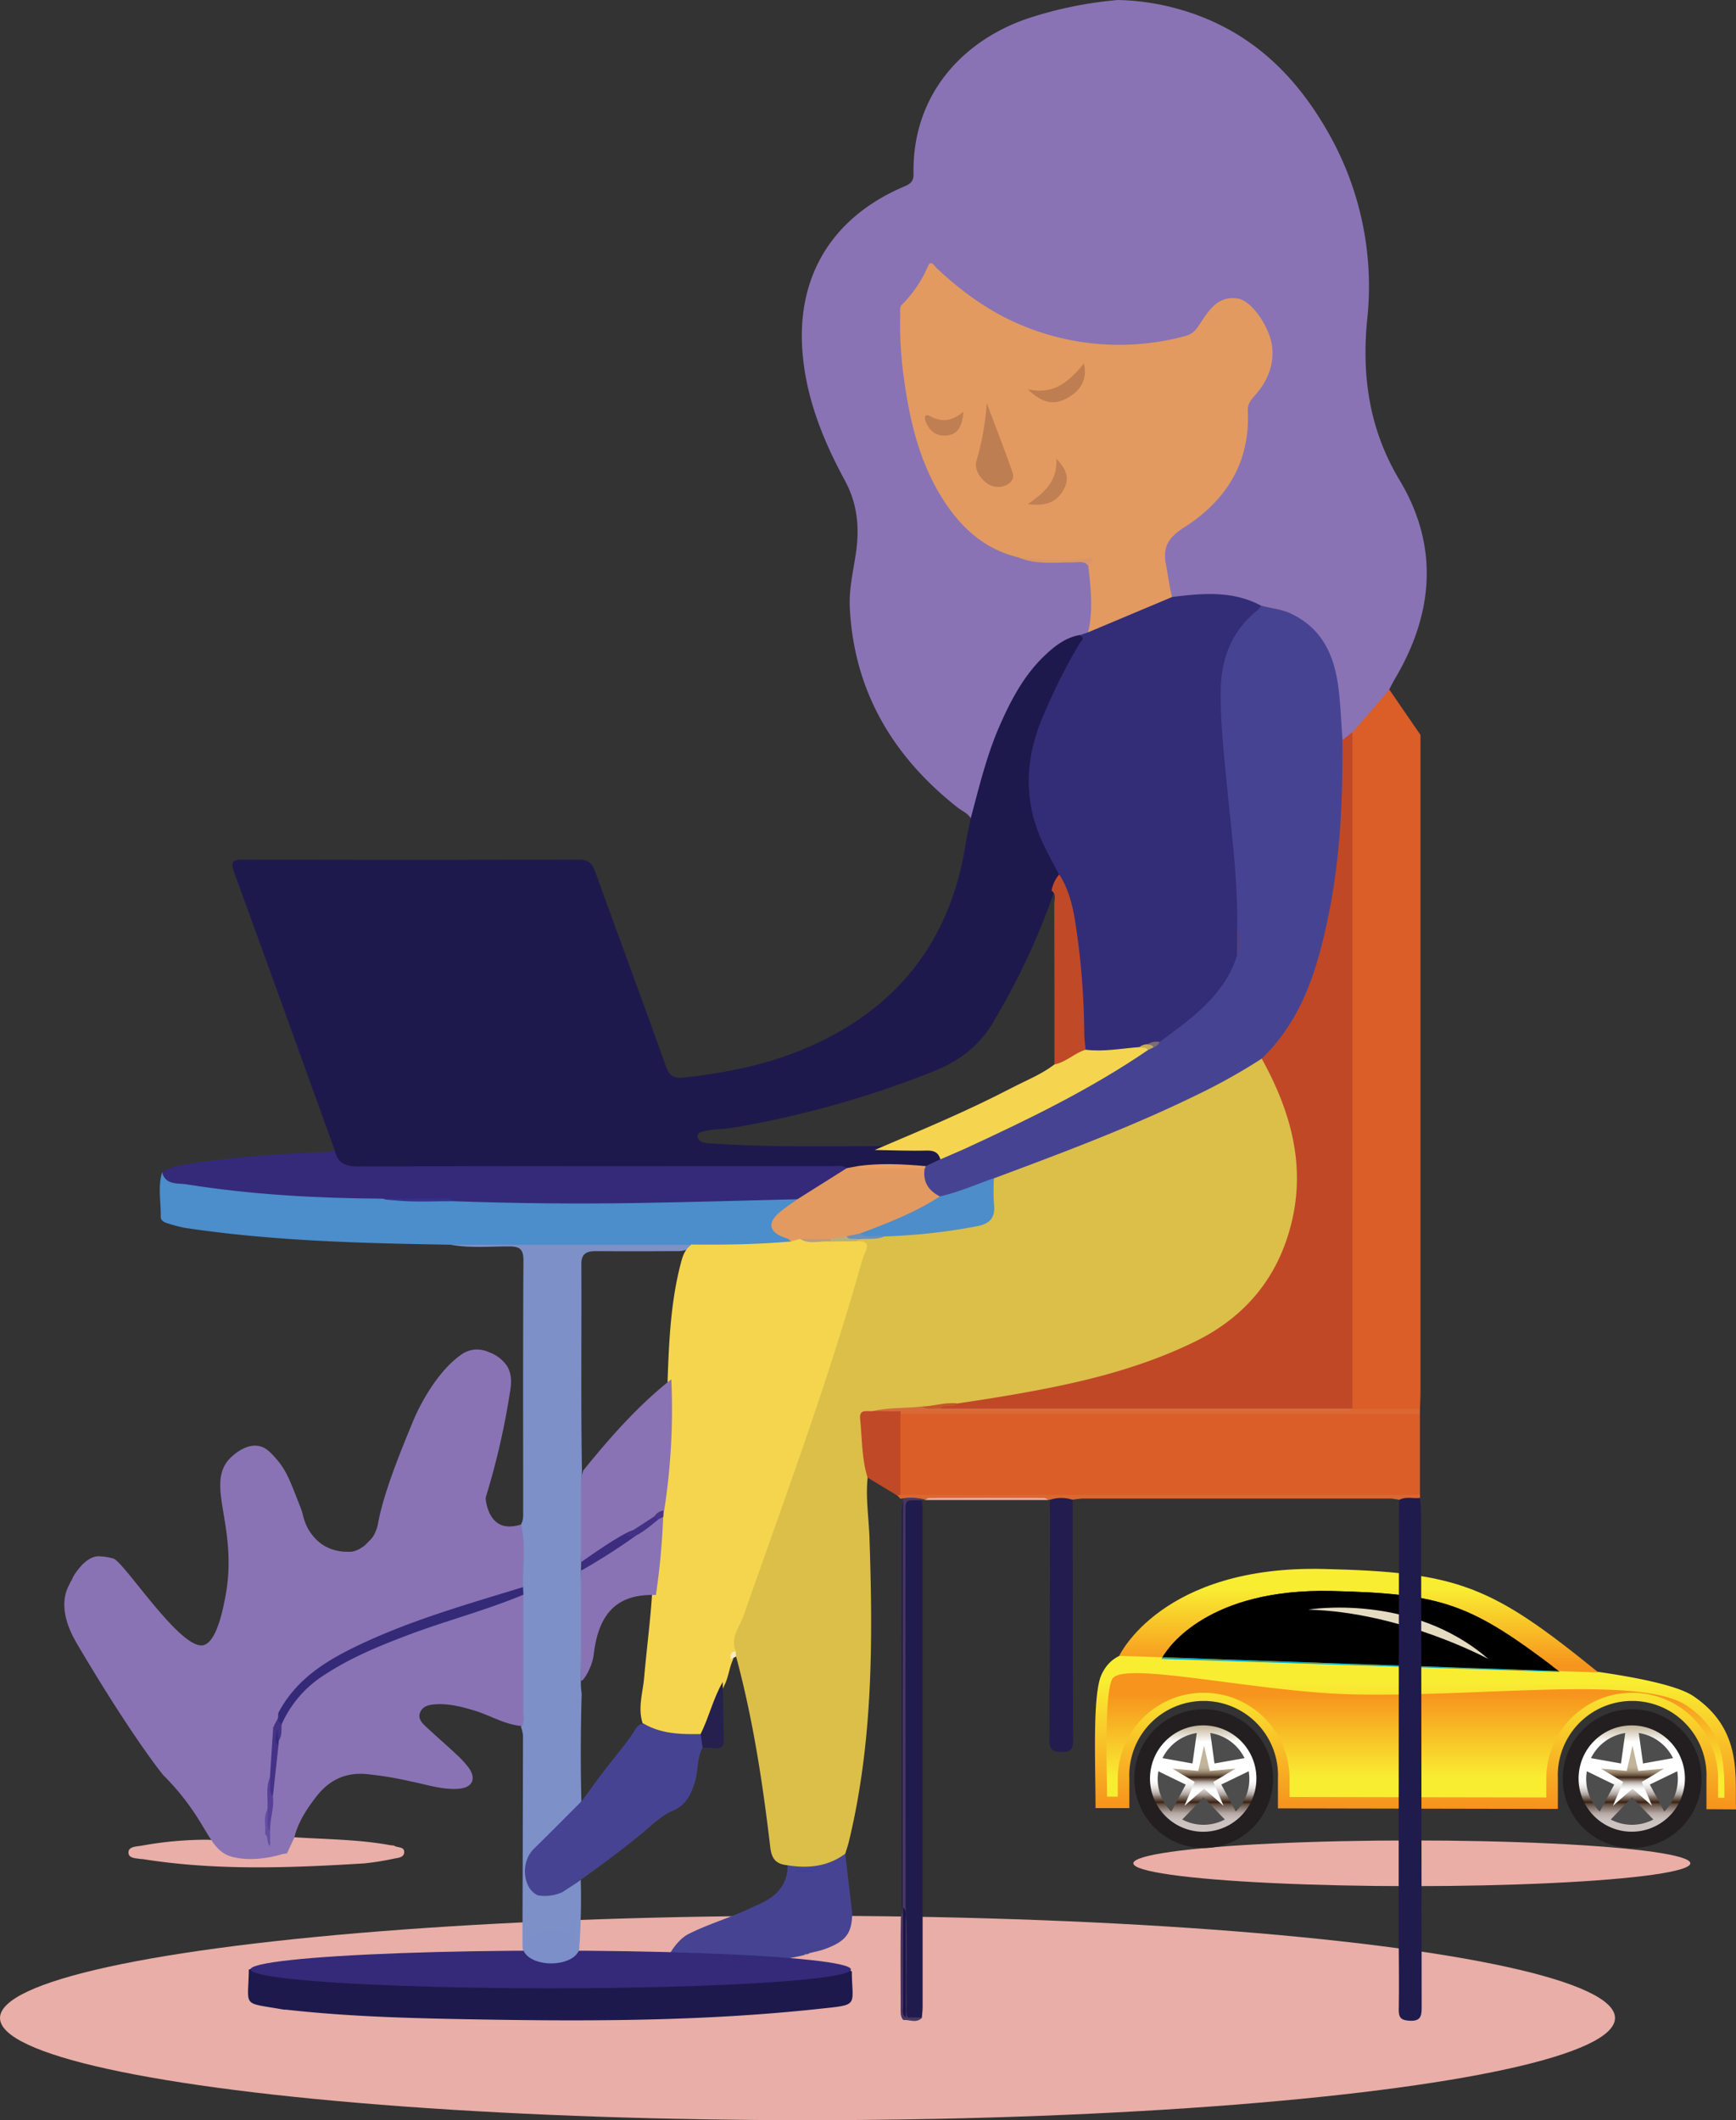<svg xmlns="http://www.w3.org/2000/svg" xmlns:xlink="http://www.w3.org/1999/xlink" id="Layer_1" data-name="Layer 1" viewBox="0 0 502.35 613.32"><rect x="0" y="0" width="502.35" height="613.32" fill="#333333" stroke="none"/><defs><style>.cls-1{fill:#eaaea6;}.cls-2{fill:#231f20;}.cls-3{fill:url(#linear-gradient);}.cls-4{fill:#4d4d4d;}.cls-5{fill:#662d91;}.cls-6{fill:url(#linear-gradient-2);}.cls-7{fill:url(#linear-gradient-3);}.cls-8{fill:url(#linear-gradient-4);}.cls-9{fill:url(#linear-gradient-5);}.cls-10{fill:url(#linear-gradient-6);}.cls-11{fill:url(#linear-gradient-7);}.cls-12{fill:#00b0d8;}.cls-13{fill:#e5dbc1;}.cls-14{fill:#e8aea7;}.cls-15{fill:#8973b4;}.cls-16{fill:#1e194c;}.cls-17{fill:#7d90c8;}.cls-18{fill:#4c8dcb;}.cls-19{fill:#342a79;}.cls-20{fill:#db5d27;}.cls-21{fill:#e39a60;}.cls-22{fill:#332d77;}.cls-23{fill:#464492;}.cls-24{fill:#c04827;}.cls-25{fill:#da966a;}.cls-26{fill:#201b4d;}.cls-27{fill:#db6731;}.cls-28{fill:#47385f;}.cls-29{fill:#ecb1a8;}.cls-30{fill:#f5d54f;}.cls-31{fill:#c04928;}.cls-32{fill:#eb9f61;}.cls-33{fill:#342a78;}.cls-34{fill:#443287;}.cls-35{fill:#583f98;}.cls-36{fill:#664ea0;}.cls-37{fill:#322a77;}.cls-38{fill:#f5d54e;}.cls-39{fill:#3c2d7f;}.cls-40{fill:#7c8fc8;}.cls-41{fill:#36308d;}.cls-42{fill:#bd7e52;}.cls-43{fill:#be7e52;}.cls-44{fill:#c08053;}.cls-45{fill:#bf7f52;}.cls-46{fill:#524080;}.cls-47{fill:#c3aa5d;}.cls-48{fill:#7d6c71;}.cls-49{fill:#dbbf49;}.cls-50{fill:#4d8dca;}.cls-51{fill:#d66c3c;}.cls-52{fill:#c45728;}.cls-53{fill:#221d4e;}.cls-54{fill:#c04927;}.cls-55{fill:#302873;}.cls-56{fill:#403f95;}.cls-57{fill:#1b1447;}.cls-58{fill:#6a91b8;}.cls-59{fill:#b6af7e;}.cls-60{fill:#bb9c7c;}.cls-61{fill:#25204e;}.cls-62{fill:#4a348d;}.cls-63{fill:#f8ecc4;}.cls-64{fill:#433185;}.cls-65{fill:#7d8fc8;}</style><linearGradient id="linear-gradient" x1="418.59" y1="575.74" x2="418.59" y2="606.8" gradientUnits="userSpaceOnUse"><stop offset="0.01" stop-color="#c2b59b"></stop><stop offset="0.16" stop-color="#fff"></stop><stop offset="0.51" stop-color="#fff"></stop><stop offset="0.53" stop-color="#fcfbfb"></stop><stop offset="0.56" stop-color="#f1f0ef"></stop><stop offset="0.59" stop-color="#e1ddda"></stop><stop offset="0.62" stop-color="#c9c2be"></stop><stop offset="0.65" stop-color="#aaa099"></stop><stop offset="0.67" stop-color="#85766c"></stop><stop offset="0.7" stop-color="#594538"></stop><stop offset="0.72" stop-color="#3c2415"></stop><stop offset="0.74" stop-color="#624e42"></stop><stop offset="0.77" stop-color="#827169"></stop><stop offset="0.8" stop-color="#9d8f88"></stop><stop offset="0.82" stop-color="#b2a5a1"></stop><stop offset="0.85" stop-color="#c0b5b2"></stop><stop offset="0.88" stop-color="#c9bfbd"></stop><stop offset="0.92" stop-color="#ccc2c0"></stop></linearGradient><linearGradient id="linear-gradient-2" x1="348.41" y1="527.3" x2="348.41" y2="509" gradientUnits="userSpaceOnUse"><stop offset="0.01" stop-color="#c2b59b"></stop><stop offset="0.16" stop-color="#fff"></stop><stop offset="0.51" stop-color="#fff"></stop><stop offset="0.53" stop-color="#fcfbfb"></stop><stop offset="0.56" stop-color="#f1f0ef"></stop><stop offset="0.59" stop-color="#e1ddda"></stop><stop offset="0.62" stop-color="#c9c2be"></stop><stop offset="0.65" stop-color="#aaa099"></stop><stop offset="0.67" stop-color="#85766c"></stop><stop offset="0.7" stop-color="#594538"></stop><stop offset="0.72" stop-color="#3c2415"></stop><stop offset="0.73" stop-color="#4e3827"></stop><stop offset="0.76" stop-color="#715e4a"></stop><stop offset="0.79" stop-color="#8f7d68"></stop><stop offset="0.82" stop-color="#a5967e"></stop><stop offset="0.85" stop-color="#b5a78e"></stop><stop offset="0.88" stop-color="#bfb298"></stop><stop offset="0.92" stop-color="#c2b59b"></stop></linearGradient><linearGradient id="linear-gradient-3" x1="542.58" y1="575.74" x2="542.58" y2="606.8" xlink:href="#linear-gradient"></linearGradient><linearGradient id="linear-gradient-4" x1="472.4" y1="527.3" x2="472.4" y2="509" xlink:href="#linear-gradient-2"></linearGradient><linearGradient id="linear-gradient-5" x1="479.92" y1="554.74" x2="479.92" y2="599.46" gradientUnits="userSpaceOnUse"><stop offset="0.19" stop-color="#f9ed32"></stop><stop offset="1" stop-color="#f7941d"></stop></linearGradient><linearGradient id="linear-gradient-6" x1="479.91" y1="596.53" x2="479.91" y2="566.94" xlink:href="#linear-gradient-5"></linearGradient><linearGradient id="linear-gradient-7" x1="463.52" y1="531.03" x2="463.52" y2="558.58" xlink:href="#linear-gradient-5"></linearGradient></defs><ellipse class="cls-1" cx="408.55" cy="539.01" rx="80.59" ry="6.61"></ellipse><path class="cls-2" d="M438.71,591.28a20.08,20.08,0,1,1-20.08-20.08A20.08,20.08,0,0,1,438.71,591.28Z" transform="translate(-70.32 -76.76)"></path><path class="cls-3" d="M422.57,576.42a15.39,15.39,0,1,0,10.78,18.83A15.34,15.34,0,0,0,422.57,576.42Z" transform="translate(-70.32 -76.76)"></path><path class="cls-4" d="M416.63,578.08a13.32,13.32,0,0,0-9.92,7.27l8.68,1.55Z" transform="translate(-70.32 -76.76)"></path><path class="cls-4" d="M430.45,585.34a13.3,13.3,0,0,0-9.9-7.26l1.21,8.81Z" transform="translate(-70.32 -76.76)"></path><path class="cls-4" d="M423.74,593l4.18,7.8a13.32,13.32,0,0,0,3.93-9.48,15.89,15.89,0,0,0-.18-2.18l-7.92,3.84Z" transform="translate(-70.32 -76.76)"></path><path class="cls-4" d="M413.42,593l-7.91-3.85a15.63,15.63,0,0,0-.19,2.18,13.36,13.36,0,0,0,3.94,9.48l4.17-7.8Z" transform="translate(-70.32 -76.76)"></path><path class="cls-4" d="M418.58,596.71h0l-6.15,6.39a13.17,13.17,0,0,0,12.32,0l-6.15-6.39Z" transform="translate(-70.32 -76.76)"></path><path class="cls-5" d="M418.57,596.71h0Z" transform="translate(-70.32 -76.76)"></path><path class="cls-5" d="M413.42,593h0Z" transform="translate(-70.32 -76.76)"></path><path class="cls-5" d="M423.73,593h0v0Z" transform="translate(-70.32 -76.76)"></path><polygon class="cls-6" points="348.41 504.98 350.07 512.29 357.54 511.62 351.11 515.47 354.05 522.36 348.41 517.43 342.76 522.36 345.7 515.47 339.27 511.62 346.74 512.29 348.41 504.98"></polygon><path class="cls-2" d="M562.7,591.28a20.08,20.08,0,1,1-20.08-20.08A20.08,20.08,0,0,1,562.7,591.28Z" transform="translate(-70.32 -76.76)"></path><path class="cls-7" d="M546.56,576.42a15.38,15.38,0,1,0,10.79,18.83A15.34,15.34,0,0,0,546.56,576.42Z" transform="translate(-70.32 -76.76)"></path><path class="cls-4" d="M540.62,578.08a13.29,13.29,0,0,0-9.91,7.27l8.68,1.55Z" transform="translate(-70.32 -76.76)"></path><path class="cls-4" d="M554.44,585.34a13.28,13.28,0,0,0-9.9-7.26l1.22,8.81Z" transform="translate(-70.32 -76.76)"></path><path class="cls-4" d="M547.74,593l4.18,7.8a13.35,13.35,0,0,0,3.92-9.48,15.88,15.88,0,0,0-.17-2.18l-7.92,3.84Z" transform="translate(-70.32 -76.76)"></path><path class="cls-4" d="M537.42,593l-7.91-3.85a13.09,13.09,0,0,0-.19,2.18,13.31,13.31,0,0,0,3.93,9.48l4.17-7.8Z" transform="translate(-70.32 -76.76)"></path><path class="cls-4" d="M542.57,596.71h0l-6.15,6.39a13.19,13.19,0,0,0,12.33,0l-6.15-6.39Z" transform="translate(-70.32 -76.76)"></path><path class="cls-5" d="M542.56,596.71h0Z" transform="translate(-70.32 -76.76)"></path><path class="cls-5" d="M537.42,593h0Z" transform="translate(-70.32 -76.76)"></path><path class="cls-5" d="M547.72,593h0v0Z" transform="translate(-70.32 -76.76)"></path><polygon class="cls-8" points="472.4 504.98 474.06 512.29 481.53 511.62 475.1 515.47 478.04 522.36 472.4 517.43 466.75 522.36 469.69 515.47 463.26 511.62 470.73 512.29 472.4 504.98"></polygon><path class="cls-9" d="M572.67,600.17c-.3-9.8,1.86-23.18-12.37-32.78-14.84-10-110.18-14.24-135-14.24-25,0-32.43.22-36.16,7.89-2.73,5.61-1.83,25.05-1.8,38.76l9.78,0v-8.55a21.52,21.52,0,1,1,43,0v8.63l81,.16v-8.79a21.52,21.52,0,1,1,43,0v8.87Z" transform="translate(-70.32 -76.76)"></path><path class="cls-10" d="M569.31,596.82h-1.82v-5.52a24.86,24.86,0,1,0-49.72,0v5.42l-74.28-.13v-5.29a24.86,24.86,0,1,0-49.72,0v5.19h-3.11c0-1.57,0-3.17-.06-4.81-.15-10.68-.33-25.3,1.54-29.15,2.69-5.54,41.44,3.66,69.14,4.36,36.93.94,83.85-5.68,97.15,3.28,10.92,7.36,10.89,16.86,10.88,26.05v.62Z" transform="translate(-70.32 -76.76)"></path><path class="cls-11" d="M455.71,537c32.3.74,40.23,3.73,65.73,23.17l11.39.39c-30.94-25.14-40.39-29-79.36-29.93-47-1.16-59.27,25.11-59.27,25.11l12.45.44C408.34,553.35,419.89,536.2,455.71,537Z" transform="translate(-70.32 -76.76)"></path><path class="cls-12" d="M406.65,556.22c-.14.26-.25.44-.25.44l115.33,3.77-.29-.22Z" transform="translate(-70.32 -76.76)"></path><path d="M455.71,537c-35.82-.84-47.37,16.31-49.06,19.18l114.79,4C495.94,540.77,488,537.78,455.71,537Z" transform="translate(-70.32 -76.76)"></path><path class="cls-13" d="M501,556.67s-25-13.56-52.11-14.28C448.84,542.39,478.82,537.38,501,556.67Z" transform="translate(-70.32 -76.76)"></path><ellipse class="cls-14" cx="233.67" cy="583.76" rx="233.67" ry="29.56"></ellipse><path class="cls-15" d="M411.72,79.49a67.7,67.7,0,0,1,15.82,6.74c10.95,6.46,19.5,15.87,26.27,27.4a89.76,89.76,0,0,1,12.13,55.62c-1.6,16.29.6,31.79,9.36,46.38,11.47,19.1,9.89,38.57-1.33,57.5-.59,1-1.1,2.05-1.65,3.07-1.1,4-4.22,6.55-6.8,9.47-1.09,1.24-2.31,2.37-3.46,3.56-1.19.74-1.95,2.79-3.9,1.32-.89-4.43-.71-9-1.34-13.43-1.23-8.76-3.77-16.62-12.18-21.27-3.14-1.73-6.67-2-9.94-3.11-6.79-3.4-14.06-2.92-21.3-2.72a11.53,11.53,0,0,1-3.47,0c-1.48-.71-1.74-2.15-2.1-3.53-.66-2.52-.65-5.15-1.14-7.69-.83-4.3.74-7.27,4.46-9.4a39.46,39.46,0,0,0,15.23-15.75c2.65-4.9,4.3-10,4-15.64a11.47,11.47,0,0,1,2.94-8.53c6.12-7.25,5.29-16.9-1.7-23.4a6.23,6.23,0,0,0-8.49-.47,15.74,15.74,0,0,0-4.23,4.53,11.08,11.08,0,0,1-7.75,5.31c-21.41,4.63-41.21,1-59.34-11.4A66.31,66.31,0,0,1,343,157c-1.93-1.87-3.68-2.46-4.9.74a5.31,5.31,0,0,1-1.44,2.3c-5.56,4.49-5.2,10.69-4.71,16.77,1,12.33,2.92,24.53,7.92,36,5.15,11.76,13,20.9,25.94,24.55,4.65,1.72,9.49.91,14.25,1.1,2.05.09,4.22-.25,5.72,1.69,1.74,6.38,2.36,12.77.25,19.2-.55,1.07-1.63,1.39-2.63,1.82-9.22,2.93-14.56,10.08-19,18-5.38,9.58-8.62,20-11.16,30.65-.31,1.32.11,3.25-2,3.66-.92-1.52-2.58-2.13-3.89-3.17-18.76-14.82-30-33.79-31.13-58-.24-5.23,1.06-10.55,1.81-15.8,1.05-7.26.37-14.1-3.21-20.72-6.15-11.35-11-23.21-12.2-36.25-2.12-22.32,8.15-39.67,29-48.68,1.75-.76,3.1-1.29,3.05-3.73C334.2,104,349.21,88,368.77,81.76c2.53-.8,6.62-2,10.89-2.89a113.78,113.78,0,0,1,14.17-2.11A69.92,69.92,0,0,1,411.72,79.49Z" transform="translate(-70.32 -76.76)"></path><path class="cls-16" d="M351.24,313.4c2.44-9.09,4.62-18.26,8.45-26.93,3.26-7.39,7-14.44,12.95-20.09,2.93-2.78,6.08-5.24,10.24-5.94,1.63,1.34,1.67,1.37.31,3.66a167,167,0,0,0-10.52,21.6C367.54,298.07,368,310.11,374,322c1.21,2.41,2.8,4.68,3.21,7.44-.24,2.07-1.54,3.78-2,5.78a204.06,204.06,0,0,1-17.71,37.62c-4,6.58-9.62,10.85-16.82,13.75A286,286,0,0,1,282.37,403c-2.82.49-5.71.3-8.49,1.07-.73.21-1.65.33-1.7,1.3s.79,1.57,1.69,1.88a10.14,10.14,0,0,0,2.69.3c15.94,1.12,31.9.76,47.85.76,4.54,0,9.08-.19,13.62-.05,2.13.07,4.24.26,4.81,2.93-.42,3.07-3.19,2.89-5.2,3.78-3.25.56-6.36-.84-9.62-.65-3.09.18-6.2,0-9.23.81a14.63,14.63,0,0,1-4.28.19H176.84c-1.56,0-3.12.05-4.67-.08-4-.34-5-1.54-5-5.76-9.66-26.7-19.25-53.42-29-80.07-1.28-3.49-.59-4,2.85-4q48.29.15,96.56,0c2.85,0,4.05.91,5,3.53,6.71,18.66,13.64,37.25,20.32,55.92,1.05,2.92,1.92,4,5.52,3.59,11.8-1.36,23.33-3.56,34.31-8.16,26.38-11,42.31-30.45,46.93-58.88C350.06,318.72,350.7,316.07,351.24,313.4Z" transform="translate(-70.32 -76.76)"></path><path class="cls-15" d="M178.11,521.56l.55-.77c5.11-1.3,4.32-4.89,3.31-8.56l0,0c1.31-1.65,1.39-3.64,1.6-5.61a2.36,2.36,0,0,1,.57-2.25c4.45-2.33,5.19-6.74,6-11,.33-1.73.27-3.56.47-5.33-.06-.61,0-1.2.59-1.54,3.66-2,6.36-4.65,5.65-9.33h0a8,8,0,0,0,6.26-6.2c1-.61,1.52-1.92,3-1.66,2.9.59,5.65,1.38,7.91,3.52s3.88,4.29,1.45,7.63c-1.31,1.8,1.23,4.35-.23,6.54-.19.28-.13.75-.4,1-1,.88-.28,2.17-.74,3.17-3.39,2.47-4.19,5.2-3.3,9.69a20.48,20.48,0,0,1-.8,11c-1,2.42-.26,3.54,1.66,4.75,2.68,1.67,5,4.33,8.66,2,1.08-.67,1.48.82,1.55,1.63a76.94,76.94,0,0,1,0,12,2.71,2.71,0,0,1-.37,1.1l-8.33,2.5a4.09,4.09,0,0,0-4.43.15c-4.81,2.72-10.25,3.57-15.42,5.21-.5.16.07-.15-.38.09-5.82,3.07-12.15,4.84-18.27,7.14a4.54,4.54,0,0,0-2.31,2c-1.33,2.4-3.05,3.74-6,3a3.14,3.14,0,0,0-2.52.87c-4.44,3.69-9.87,6.34-12.43,12a17.4,17.4,0,0,1-2.76,4.23c-2,2.35-1.61,4.64-.87,7.53.53,2-3.36,4.31-.65,7.19a2.55,2.55,0,0,1-.22,3.58c-2.07,2-1.4,3.79-.4,6.23,1.5,3.62.86,7.66.35,11.52-.16,1.24-.73,2.42-.41,3.7.17.52.93.08.43.22-.16,0-.19-.07-.27-.26a3.34,3.34,0,0,1,.5-3.24c1.76.35.65,1.86,1.11,2.75.06.51.4.07.34,0-.78-1-.19-2.46-.9-3.56-.57-3.33,1.06-6.52.58-9.83,0-4.86,1.46-9.56,1.61-14.4a10,10,0,0,1,.27-1.89c.61-1.54.44-3.23.92-4.8,4.24-11.4,14-16.64,24.09-21.35,14.15-6.61,29.21-10.78,43.92-15.89,1.3-.45,2.81-1.19,3.55.89.86,11.37.32,22.75.28,34.12,0,1.21-.08,2.68-1.82,3-4.75-.46-8.79-3-13.24-4.39-4-1.21-8-2.25-12.21-1.81-1.64.17-3.12.73-3.74,2.36s.41,2.8,1.43,3.77c2.91,2.77,6,5.39,8.9,8.13a28.42,28.42,0,0,1,3.73,4c2.33,3.23,1.09,5.8-2.88,6.11-4.75.36-9.22-1.21-13.78-2.11a102.08,102.08,0,0,0-13.39-2.18c-6-.38-10.53,2-14.1,6.65-2.71,3.5-5.1,7.17-6.24,11.52.12,2.36-.33,4.42-2.78,5.45a85.87,85.87,0,0,1-12.73.11,3.69,3.69,0,0,1-1.67-.76,22.17,22.17,0,0,0-3.75-4.66c-.23-.28-.47-.54-.72-.79l-1-1.56c-.5-1.87-1.94-2.94-3.38-4l-.53-.65c-1.29-4.35-4.1-7.64-7.46-10.49a29.06,29.06,0,0,1-2.73-2.13l0,.06c-.26-2.46-1-4.56-4-4.73l-3.81-5.28a5.26,5.26,0,0,0-2.36-3.29l0,0c-.15-.22-.33-.47-.29-.7.65-3.54-1-5.25-4.4-5.59-1.33-.91-1.42-2.58-2.32-3.75-.28-.73-1-1.39-1-2.08.35-3.11-1.57-4.58-3.9-5.83a4.58,4.58,0,0,1-1.41-2.92C96,549.2,94,544.5,91.09,540c-1.17-1.78-.72-3.93-.24-5.93h0c2.58-.47,2.9-2.5,3.19-4.57a.48.48,0,0,1,.54-.19c2.06,1.27,4.17.13,6.27.14l2.52,1.54a9.54,9.54,0,0,0,2.8,5.22,19.62,19.62,0,0,1,4.54,6.64c2.12,5.59,7,9.11,10.48,13.73,1.09,1.46,3.5,1.45,5.42,1.74,1,1.06,2,.51,3-.11,5.06-3.32,7.32-8.35,8.26-14,.49-2.9,1.14-5.89-.44-8.75a2.46,2.46,0,0,1-.13-2.27c3.31-4.44.27-9.14.6-13.69a74.17,74.17,0,0,0-.2-14c-.56-4.87.39-6,4.88-7.7,1.76-.66,3.26-.78,4.56.76s3.43,1.87,4.51,3.6l.77,1.61a1.49,1.49,0,0,1,.4,1.41c-1.2,3.35-.4,5.93,2.69,7.8.54.33.3,1.22.82,1.65.24.56.48,1.12.73,1.68a8.65,8.65,0,0,0,8.49,9.19c2.65.16,5.29,1,7.93,0l2.23-1.52A4.68,4.68,0,0,0,178.11,521.56Z" transform="translate(-70.32 -76.76)"></path><path class="cls-17" d="M221.06,576.24c1.17-1.18.7-2.69.7-4.06,0-11.37,0-22.75,0-34.12a3.06,3.06,0,0,1-.9-2.65c.94-5.87.62-11.75.19-17.63.8-1.29.66-2.73.66-4.15,0-24.08-.07-48.16.08-72.24,0-3.37-1.13-4.06-4.21-4.07-5.66,0-11.36.54-17-.51,1.39-1.57,3.3-1.34,5.08-1.35q29.76-.06,59.52,0a8.35,8.35,0,0,1,4.53.82,1,1,0,0,1,.34,1.33c-1.67,1.34-3.68,1.06-5.6,1.08q-10.9.07-21.82,0c-2.68,0-4.09.83-4.08,3.77.1,19.87-.17,39.75.17,59.61-.41,8.77,0,17.55-.27,26.32.11,1-.05,2,0,2.93.16,10.37.09,20.74,0,31.1a19,19,0,0,0,.19,4.26q-.22,7.59-.25,15.56t.17,15.42a7.64,7.64,0,0,1-.55,1.43,8.36,8.36,0,0,1-1.7,2.26c-2,1.92-3.47,3.16-5.23,4.79-.93.85-1.59,1.5-1.79,1.7-1.37,1.36-2.51,2.68-3.84,4.24a8.33,8.33,0,0,0-1.91,3c-.62,2-.12,4.2.85,6.42a5.84,5.84,0,0,0,1.19,1.09,5.75,5.75,0,0,0,1.24.62,12.26,12.26,0,0,0,2.72.93,6.26,6.26,0,0,0,3-.33,25.5,25.5,0,0,0,3.74-1.87c.78-.48,1.47-1,2.09-1.43.1,3.43.12,7,0,10.75-.06,2.72-.18,5.37-.34,7.93a2.59,2.59,0,0,1-.7,1.08.93.93,0,0,1-1.07-.43,18.63,18.63,0,0,1-.49-6.71c.14,1.79-.65,4.89,1.06,7.76,0,.13,0,.31-.1.37-2.86,2.46-12.39,2.14-15.1-.49,0-.23-.07-.46-.11-.7,0-2.61,0-5.21,0-7.82q.09-26.71.14-53.43A11.1,11.1,0,0,0,221.06,576.24Z" transform="translate(-70.32 -76.76)"></path><path class="cls-18" d="M270.23,436.83l-69.61,0c-25.66-.43-51.3-1.05-76.74-4.87a42.13,42.13,0,0,1-4.88-1.26c-1-.28-2.2-.79-2.17-1.93.1-4.31-.89-8.66.41-12.93,5.67,2.93,11.91,3.47,18.08,4,14.43,1.28,28.86,2.56,43.37,2.5a13,13,0,0,1,2.7.28c6.74,1.06,13.51.34,20.26.41,14.89.43,29.79,1.27,44.68.68,16.31-.64,32.64-.22,48.93-1.41a15,15,0,0,1,4.63.24c1.37.45,2,1.14.79,2.45-1,1-2.24,1.73-3.3,2.67-3.19,2.83-3.15,3.66.25,6.33,1,.76,2.53,1.54.29,2.71-8.34,2-16.79,1-25.2,1.07A3.4,3.4,0,0,1,270.23,436.83Z" transform="translate(-70.32 -76.76)"></path><path class="cls-19" d="M301.07,423.67c-15.54.38-31.08.85-46.62,1.1q-26.44.42-52.88-.53c-5.13-.93-10.31-.16-15.46-.43-1.67-.08-3.37.32-5-.3-19.07-.12-38.07-1.15-56.91-4.16-2.47-.4-6,.34-7-3.53,3.71-2.14,7.91-2.43,12-3,10.69-1.47,21.44-2.21,32.2-2.72,1.93-.1,3.91.14,5.77-.61.83,3.81,3.09,4.72,7,4.71,45.55-.17,91.09-.11,136.63-.09,1.53,0,3.13-.4,4.57.51C311.21,418.6,306.78,422.14,301.07,423.67Z" transform="translate(-70.32 -76.76)"></path><path class="cls-15" d="M221.08,517.78c1.51,6,.4,12.06.61,18.09-1.18,1.35-2.87,1.69-4.46,2.23-13.48,4.62-27.28,8.34-40.29,14.27-10.16,4.64-19.43,10.43-25.41,20.31-1.24,1.23-1.21,2.81-1.15,4.38,0,4.65-1,9.21-1.21,13.84-1.27,3-.28,6.23-.72,9.33-1.28,2.21,0,4.95-1.44,7.12v4.29c-1.57-.5-2.49-1.16-1.85-2.35,2.19-4.06.52-8.37,1-12.53a2.33,2.33,0,0,0-1-2c-2.09-1.95-1.78-3.95.32-5.59,1.74-1.37,2.07-2.51.2-4-.46-.36-.58-1.12-1-1.6-2.25-2.74,3.8-3.47,1.41-6.68-2.12-2.84.48-5.2,2.31-7.34a15.35,15.35,0,0,0,2.54-4.24c2.33-5.94,8.44-7.71,12.32-11.88.63-.68,2.19-1.41,2.77-1.09,3.84,2.07,4.47-1.48,6.07-3.26,2.31-2.57,5.61-3.27,8.62-3.87,2.32-.47,4.4-.89,6.31-2.3,4.77-3.54,10.86-3.38,16.14-5.57a32.71,32.71,0,0,0,4.56-1.92c1.95-1.19,4-2.48,6.35-.41.18.16,2.21-2.93,4.5-2.44a21.33,21.33,0,0,1,2.28.78v-14c-3.86,1.52-10-.35-12.4-3.69a2.8,2.8,0,0,1,0-3.56c2.07-3,2.39-9.33.7-12.29s1-7.82,4.9-8.61c-1.09,6-3.59,11.65-3.26,17.88a13,13,0,0,0,1.29,5.63C214.13,518.59,217.38,518.86,221.08,517.78Z" transform="translate(-70.32 -76.76)"></path><path class="cls-14" d="M153.35,612.93l2.19-4.69c9.27.61,18.58.61,27.76,2.3.38.07.84,0,1.14.18,1,.62,3,.14,2.83,2-.12,1.31-1.64,1.47-2.78,1.67a80,80,0,0,1-8.77,1.41c-21.44,1.31-42.87,2.15-64.21-1.26-.12,0-.26,0-.38,0-1.49-.26-3.73-.15-3.63-2,.09-1.67,2.37-1.61,3.83-1.87a105.74,105.74,0,0,1,18.88-1.72c1.3,0,3,.61,3.68-1.27a1.8,1.8,0,0,1,.45-.09c1.32,1.6,3.07,2.84,4,4.74.22.24.44.47.67.7A61.79,61.79,0,0,0,153.35,612.93Z" transform="translate(-70.32 -76.76)"></path><path class="cls-15" d="M151.67,502.18c-2.17-.94-4.91-.95-5.92-3.76a1.07,1.07,0,0,0-1-.41,29,29,0,0,0-5.91,2.49c-1,.69-.44,2.43-.45,3.69,0,5.44-.05,10.87,0,16.31,0,2.25-.38,4.44,1.77,6.39,1.24,1.13,1.15,3.45-1,4.51-1.64.8-2.22,2.68-1.24,3.47,3.89,3.12.89,6.78,1,10.07.17,4.77-3.5,8.23-5.76,12.11-.55.93-2.21,1.2-3.55,1.18,5.4-4.61,5.59-11.2,6.31-17.45,1.39-12,2.28-24,1.15-36.12a23.2,23.2,0,0,1,.4-3.86c.21-2.85,2-4.47,4.44-5.36a5.9,5.9,0,0,1,6.43,1.62C149.81,498.51,151.34,500,151.67,502.18Z" transform="translate(-70.32 -76.76)"></path><path class="cls-15" d="M126.59,558.34c-3.31.7-6.14.76-7.77-3.19-.93-2.25-3.72-3.19-5-5.44-2.32-4-4.94-7.84-7.3-11.83a3.1,3.1,0,0,0-1.53-1.5c-2.58-1.15-2.92-3-1.61-5.37,2.46.43,3.48,2.5,4.69,4.26,3.23,4.69,6.32,9.48,9.52,14.18A31.35,31.35,0,0,0,126.59,558.34Z" transform="translate(-70.32 -76.76)"></path><path class="cls-15" d="M214.77,488.09c-.19-1.95,1.18-4-1.15-5.83-1.19-.94.27-2.33,1.3-3.08,1.84-1.34,1.49-2.22.1-3.94-2.43-3-6.27-3.52-9-5.89,6.82-2.46,11.34.58,11.18,7.64C217.14,480.83,216.74,484.65,214.77,488.09Z" transform="translate(-70.32 -76.76)"></path><path class="cls-15" d="M190.58,488.07c2,5.5-.49,10.19-2.76,14.87a3.18,3.18,0,0,1-3.71,1.48C185.87,498.81,187.7,493.23,190.58,488.07Z" transform="translate(-70.32 -76.76)"></path><path class="cls-15" d="M90.85,534.09c-1.24,4.73,3.17,7.37,4.3,11.31.92,3.23,2.33,6.08.31,9.27C92,548.24,88.9,541.73,90.85,534.09Z" transform="translate(-70.32 -76.76)"></path><path class="cls-15" d="M173.5,525.5c-5.31,2.15-12.51.72-16.11-3.17-1.8-1.94-2.45-3.88-.31-6,1.18,1.51,2.33,3,3.55,4.52C164,524.93,168.41,526.16,173.5,525.5Z" transform="translate(-70.32 -76.76)"></path><path class="cls-15" d="M118.8,588.76c3.07,1.38,7,1.8,7.17,6.42,0,.64.43.8,1,.9,3.65.62,2.68,3,2,5.29A76.33,76.33,0,0,1,118.8,588.76Z" transform="translate(-70.32 -76.76)"></path><path class="cls-15" d="M196.82,477.2c2.63,4.11.14,8.23-5.64,9.33C192.75,483.23,194.23,479.88,196.82,477.2Z" transform="translate(-70.32 -76.76)"></path><path class="cls-15" d="M156.35,514.65c-1.16-1.69-3.45-1.82-4.62-3.72-1.67-2.72.74-4.75.71-7.14C154.79,507,155.54,510.85,156.35,514.65Z" transform="translate(-70.32 -76.76)"></path><path class="cls-15" d="M182,512.23c.07,1.85,3,2.2,2.36,4.42-.79,2.9-2.32,4.75-5.67,4.14C179.77,517.94,180.87,515.08,182,512.23Z" transform="translate(-70.32 -76.76)"></path><path class="cls-15" d="M203.08,471c0,6-.27,6.23-6.26,6.2C198.35,474.58,200.05,472.12,203.08,471Z" transform="translate(-70.32 -76.76)"></path><path class="cls-15" d="M104.05,569.25c4.8-1.52,6.79,1.11,4.69,6.29C106.73,573.77,105.49,571.43,104.05,569.25Z" transform="translate(-70.32 -76.76)"></path><path class="cls-15" d="M96.87,557.59c3.15.37,6,.88,4.44,5.32-.26.72.26,1.72.42,2.59C99.67,563.13,98.36,560.3,96.87,557.59Z" transform="translate(-70.32 -76.76)"></path><path class="cls-15" d="M114.87,584.09c4.53-.66,5.26.21,4,4.73C117.06,587.62,116,585.8,114.87,584.09Z" transform="translate(-70.32 -76.76)"></path><path class="cls-15" d="M100.83,529.47c-2.14,1.95-4.25,3.28-6.27-.14A5.44,5.44,0,0,1,100.83,529.47Z" transform="translate(-70.32 -76.76)"></path><path class="cls-15" d="M183.54,506.67c1,2.31.83,4.28-1.6,5.61A11.7,11.7,0,0,1,183.54,506.67Z" transform="translate(-70.32 -76.76)"></path><path class="cls-15" d="M129.52,602c2.16.45,4,1.14,3.38,4A13.4,13.4,0,0,1,129.52,602Z" transform="translate(-70.32 -76.76)"></path><path class="cls-15" d="M108.7,575.52c2.8-.35,2.47,1.54,2.36,3.29A6.17,6.17,0,0,1,108.7,575.52Z" transform="translate(-70.32 -76.76)"></path><path class="cls-15" d="M178.11,521.56a2.14,2.14,0,0,1-2.38,2.42Z" transform="translate(-70.32 -76.76)"></path><path class="cls-20" d="M481.37,289.35q0,94.92,0,189.84c0,1.68-.1,3.37-.15,5.05a4,4,0,0,1-3.22,1.05c-5.46-.41-11,1.17-16.38-1-1.26-1.7-1.08-3.69-1.08-5.62q0-92.05,0-184.12a11.84,11.84,0,0,1,1.22-6q5.3-6.15,10.61-12.29Q476.84,282.78,481.37,289.35Z" transform="translate(-70.32 -76.76)"></path><path class="cls-21" d="M365,238c-10-2.4-16.86-8.84-22.09-17.23-6.88-11-9.58-23.42-11.23-36.11a110.87,110.87,0,0,1-.87-16.69c0-1-.15-2.42.42-3a35,35,0,0,0,7.6-11.17c.9-2.07,1.91-.05,2.55.55,7.16,6.7,15,12.43,24.05,16.27a73.13,73.13,0,0,0,47.94,3.33,6,6,0,0,0,3.6-2.67c2.85-4.09,5.3-9.13,11.57-8.15,4.17.66,9.49,8.72,9.95,14.34.43,5.41-1.65,9.89-5.14,13.81-1.14,1.27-2.05,2.37-1.95,4.36.71,15-6.35,26-18.47,33.72-4.37,2.8-6.2,5.5-5.24,10.57.6,3.17,1,6.38,1.8,9.54-.2,1.37-1.29,1.9-2.37,2.32-6.28,2.41-12.38,5.27-18.63,7.76-1.06.42-2.18.94-3.32.14,1.58-6.41.76-12.83.08-19.25-.51-2.14-2.25-1.28-3.49-1.31C376.19,238.94,370.54,239.56,365,238Z" transform="translate(-70.32 -76.76)"></path><path class="cls-22" d="M385.21,259.67l24.32-10.22c8.75-1.08,17.48-1.89,25.71,2.51a2.56,2.56,0,0,1-1.11,2.7c-9.33,8.53-9.95,19.47-9.15,31.11,1.36,19.86,4.93,39.56,4.43,59.56-.17,2.38,0,4.76-.13,7.14-1.34,6.61-5.26,11.67-10,16.17-4.11,3.9-8.37,7.64-13.47,10.27a27.46,27.46,0,0,0-3.42.83c-1,.3-2,.68-3,.91-4.94.6-9.87,2-14.86.36-2.21-1.69-1.86-4.16-1.82-6.44a164.63,164.63,0,0,0-3.26-34.73c-.68-3.44-2.43-6.57-2.66-10.11-3-5.6-6.16-11.14-7.63-17.33-2.42-10.16-.85-19.94,3.41-29.43a164.17,164.17,0,0,1,10.11-20c.49-.79,1.73-1.55.17-2.49Z" transform="translate(-70.32 -76.76)"></path><path class="cls-23" d="M405.89,378.18c6.44-4.76,13-9.34,17.83-16a30.43,30.43,0,0,0,4.54-8.94,16.47,16.47,0,0,0,.06-7.74c.25-14.09-1.65-28-3-42-.85-8.83-1.83-17.7-1.76-26.62.07-9.55,3.13-17.64,10.79-23.69a5.19,5.19,0,0,0,.88-1.25c2.84.82,5.83,1,8.57,2.29,9.77,4.58,13,13.16,14,23,.49,4.49.66,9,1,13.54a3.37,3.37,0,0,1,.86,2.5c.42,23.84-1.41,47.37-10.08,69.86-2.95,7.64-6.91,14.78-13.39,20.15-9.38,6.82-19.89,11.56-30.41,16.25q-23.24,10.38-47.28,18.73c-5.32,1.88-10.28,4.88-16.14,5.1-4.84-2.08-5.76-3.6-5.11-8.47a1.58,1.58,0,0,1,1-.81l4.22-2c.36-1.72,2-1.95,3.19-2.49a386.85,386.85,0,0,0,56-29.51,13.82,13.82,0,0,0,1.94-.93A8.46,8.46,0,0,0,405.89,378.18Z" transform="translate(-70.32 -76.76)"></path><path class="cls-24" d="M435.43,383c11.8-11.35,16.19-26.18,19.34-41.54,3.42-16.69,4.15-33.63,4-50.62l2.9-2.3,0,195.72-.56.53c-1.58.81-3.29.59-5,.59q-54.17,0-108.34,0a12.58,12.58,0,0,1-4.61-.43c-1.39-.89-.78-1.56.29-2.08s2.18-.41,3.22-.83c9.37-2,18.91-3.08,28.3-5.07,15.54-3.29,30.91-7.21,44.67-15.39,15.48-9.2,23.69-23.12,24.61-41.2.6-11.59-2.58-22.31-7.45-32.66C436.2,386.18,435.13,384.77,435.43,383Z" transform="translate(-70.32 -76.76)"></path><path class="cls-25" d="M365,238c6.76.5,13.52,1.52,20.29.11.47-.1,1.29-.1,1.17.53s-.79,1.21-1.21,1.81c-1.15-1.53-2.79-1-4.28-1C375.64,239.39,370.2,240.23,365,238Z" transform="translate(-70.32 -76.76)"></path><path class="cls-20" d="M481.21,485.81v23.37a4.58,4.58,0,0,1-4.4,1c-3.21-.85-6.44-.55-9.66-.56-27,0-54-.43-80.94.14-17.09.36-34.19-.4-51.27.53a6.31,6.31,0,0,1-4.13-.78,4.2,4.2,0,0,1-1.07-2.83c-.2-6.17-.24-12.35,0-18.52a4.25,4.25,0,0,1,.91-2.5c2.92-1.63,6.12-1,9.15-.83,5.7.31,11.4.22,17.1.23q59.51,0,119,0C477.71,485.05,479.6,484.59,481.21,485.81Z" transform="translate(-70.32 -76.76)"></path><path class="cls-16" d="M316.81,647.07c.12,10.27,2.33,9.54-9.88,10.85-34.61,3.72-69.36,3.58-104.11,2.91-16.59-.32-33.18-.86-49.68-2.72-.39,0-.78,0-1.17-.09-11.8-2.08-9.82-.41-9.64-11.52a6.66,6.66,0,0,1,4.21,0c10.71,2.28,21.63,2.67,32.49,3.24,25.15,1.33,50.34,1.16,75.51.76,19.43-.32,38.91-.58,58.16-4C314.11,646.3,315.54,646.1,316.81,647.07Z" transform="translate(-70.32 -76.76)"></path><path class="cls-26" d="M475.06,636.29q0-54.82.07-109.66c0-5.31,0-10.63.06-15.95,1.85-1.86,3.93-1.22,6-.57a38.33,38.33,0,0,1,.36,3.84q.09,71.56.16,143.14c0,2.63-.05,4.46-3.63,4.21-2.48-.17-3-1-3-3.24C475.2,650.81,475.1,643.55,475.06,636.29Z" transform="translate(-70.32 -76.76)"></path><path class="cls-23" d="M314.9,612.94q1,8.52,2,17c.06,6.07-1.8,8.52-8.27,10.77-1.34.46-2.74.71-4.11,1.06a1.47,1.47,0,0,1-1.05.33c-.39,0-.48-.08-.2.11s-13.54,2.8-20.51,3.68c-5.11.64-10.21,1.35-15.31,2a11.34,11.34,0,0,1-2.33,0c-5.26-.39.13-9.46,4.3-11.59,5.25-2.69,11-4.41,16.38-6.78,1.39-.63,2.78-1.29,4.17-1.91,5.14-2.3,8.52-5.8,8.25-11.86C304.05,616.48,309.43,614.45,314.9,612.94Z" transform="translate(-70.32 -76.76)"></path><path class="cls-23" d="M257.42,640" transform="translate(-70.32 -76.76)"></path><path class="cls-23" d="M303.28,642.69" transform="translate(-70.32 -76.76)"></path><path class="cls-26" d="M337.11,510.75c.07,1,.19,2.06.19,3.1q0,71.74,0,143.49c0,1-.14,2.06-.22,3.08a6.28,6.28,0,0,1-5-.13c-1-1.37-.78-2.95-.76-4.47.1-8.73-.29-17.46.21-26.18a4.71,4.71,0,0,0-.26-1.52c-.07-37.86,0-75.72,0-113.58C331.27,509.7,332.2,509.1,337.11,510.75Z" transform="translate(-70.32 -76.76)"></path><path class="cls-27" d="M481.21,485.81H330.91a.9.9,0,0,1,.42-1.29,17.53,17.53,0,0,1,8.85-.42,72.93,72.93,0,0,0,12,.54q52.71,0,105.4,0c1.4,0,2.86.38,4.19-.39v0l19.46,0C481.2,484.76,481.21,485.29,481.21,485.81Z" transform="translate(-70.32 -76.76)"></path><path class="cls-28" d="M333,660.38l4.18,0c-1.65,1.82-3.62.54-5.44.73-.88-.9-.8-2.11-.8-3.27,0-8.83-.1-17.66.07-26.49a3.91,3.91,0,0,1,.52-1.38q0-50.31.08-100.63,0-9.52.06-19a5,5,0,0,1,5.91.12.58.58,0,0,1-.41.29c-5.15.15-4.86-.92-4.85,5.38q0,56.18.06,112.37c.61,9.24.09,18.48.29,27.72C332.68,657.61,332.32,659.05,333,660.38Z" transform="translate(-70.32 -76.76)"></path><path class="cls-27" d="M337.57,510.46a14.78,14.78,0,0,0-6.65-.13l-1-1a.65.65,0,0,1,1-.2l150.32,0v.93c-2,.28-4.09-.47-6,.58a17.17,17.17,0,0,0-2.64-.39q-44.37,0-88.74,0c-1,0-2.05.21-3.08.31a13.73,13.73,0,0,1-6.59,0l-.18.09-.19-.05c-9.91-.74-19.82-.17-29.73-.3-2,0-4.12-.4-6.13.3h-.07Z" transform="translate(-70.32 -76.76)"></path><path class="cls-29" d="M252.7,662.65H206.45v-.39h46.4Z" transform="translate(-70.32 -76.76)"></path><path class="cls-30" d="M323.44,409.42c13.29-5.66,26.65-11.19,39.47-17.87,4.22-2.2,8.7-3.94,12.53-6.86,2.73-2,5.15-4.66,9-4.27,5.23.66,10.38-.37,15.56-.75.93,0,2.22-1.07,2.5.85-16.75,11.44-34.93,20.23-53.28,28.68-2.24,1-4.51,1.95-6.77,2.93-.59-2-1.83-2.59-4-2.54C333.48,409.73,328.46,409.5,323.44,409.42Z" transform="translate(-70.32 -76.76)"></path><path class="cls-21" d="M337.89,414.86c-.58,3.81,1.13,6.34,4.42,8,.26,1.59-1.12,1.91-2.06,2.39-6.78,3.52-13.59,7-21,9.14-1.36.24-2.68.7-4,.95-1.61.13-3.13.8-4.76.82-2.37.05-4.74,0-7.1,0-1.43-.09-2.91.5-4.3-.26-.39-.79-1.19-.93-1.9-1.19-4.31-1.59-4.85-4.14-1.37-7.16,1.63-1.43,3.5-2.6,5.26-3.88l14.29-9,3-.54c5.88.23,11.77-.35,17.64.39A3.69,3.69,0,0,1,337.89,414.86Z" transform="translate(-70.32 -76.76)"></path><path class="cls-31" d="M384.45,380.42c-3.2,1-5.65,3.6-9,4.26,0-15.44,0-30.88-.06-46.33,0-1.32.72-2.88-.78-3.94a9.61,9.61,0,0,1,2.22-4.68c3.93,6.1,4.56,13.15,5.53,20a223.76,223.76,0,0,1,1.72,26C384.11,377.33,384.32,378.88,384.45,380.42Z" transform="translate(-70.32 -76.76)"></path><path class="cls-32" d="M337.89,414.86c-5.29,0-10.58,0-15.87,0-1.23,0-2.61.43-3.62-.76,6.61-.94,13.23-.59,19.84,0C338.13,414.35,338,414.61,337.89,414.86Z" transform="translate(-70.32 -76.76)"></path><path class="cls-33" d="M150.83,572.35c5.06-9.79,13.87-15.22,23.32-19.71,15.25-7.25,31.46-11.84,47.54-16.77,0,.73.06,1.46.1,2.19-10.86,4.55-22.28,7.49-33.28,11.64-8.37,3.16-16.59,6.52-24.11,11.45a32.48,32.48,0,0,0-12.56,14.37c-1.26.39-1.39-.54-1.59-1.37A3.69,3.69,0,0,1,150.83,572.35Z" transform="translate(-70.32 -76.76)"></path><path class="cls-34" d="M150.79,573.7a2.2,2.2,0,0,0,1.05,1.82c-.17,1.61.16,3.32-.86,4.78a1.19,1.19,0,0,1-.41-1.43,3.78,3.78,0,0,0,.33,2.81l-1.62,14.76c-2.13-1.55-.91-3.63-.85-5.52q.48-7.27.95-14.53C150.17,575.66,149,573.9,150.79,573.7Z" transform="translate(-70.32 -76.76)"></path><path class="cls-35" d="M148.43,590.92c.51,1.81-.64,3.87.85,5.52.49,3.44-1,6.73-.79,10.14-2.31-1.83-.8-4.13-.79-6.25C148,597.19,147.09,594,148.43,590.92Z" transform="translate(-70.32 -76.76)"></path><path class="cls-36" d="M147.7,600.33c.47,2.06-.66,4.32.79,6.25v4.23c-1.23-1.14-.32-2.76-1.48-3.46C147.36,605,146.35,602.56,147.7,600.33Z" transform="translate(-70.32 -76.76)"></path><path class="cls-15" d="M138.36,612.23c-1.57-1.38-3.23-2.69-4-4.74C136.29,608.55,138.07,609.76,138.36,612.23Z" transform="translate(-70.32 -76.76)"></path><path class="cls-37" d="M150.9,581.68c-1.31-1.17-.78-2.55-.37-4.85l.45,3.47C151,580.76,150.92,581.22,150.9,581.68Z" transform="translate(-70.32 -76.76)"></path><path class="cls-38" d="M299.09,435.9l2.72-.74c2.9.8,5.85.18,8.77.38,2.43-.09,4.84-.46,7.27-.64,4.33.48,4.69,1,3.53,5.06-9,31.68-20.3,62.57-31.05,93.66-2.31,6.71-5.59,13.12-6.58,20.26-.3,1.12-1.11,2-1.4,3.13-1,2.29-1.22,4.82-2.32,7.07-1.73,3.75-3.17,7.62-4.64,11.47-.55,1.45-1,3-2.61,3.67-6,.67-11.79.65-16.51-4-1.42-4.41.06-8.77.44-13.1.7-8,1.75-16,2.29-24,.91-7.51,1.7-15,2.26-22.57a12.29,12.29,0,0,1,.25-2.1,271.28,271.28,0,0,0,2-37.58c.41-11.24.91-22.47,3.76-33.44.48-1.89,1-3.77,2.54-5.11a1.33,1.33,0,0,0,.42-.55C279.86,436.9,289.49,436.74,299.09,435.9Z" transform="translate(-70.32 -76.76)"></path><path class="cls-23" d="M273.64,582.28c-1.72,3.18-1.22,6.85-2.3,10.19-1.15,3.55-2.54,6.54-6.44,8.16-2.79,1.16-5.19,3.4-7.55,5.41-6.42,5.47-13.25,10.4-20.09,15.32l-4.19,2.75a12.06,12.06,0,0,1-4.3,1.07,11.64,11.64,0,0,1-2.89-.16,6.15,6.15,0,0,1-1.9-1.49,6.66,6.66,0,0,1-1.15-2.06,9.76,9.76,0,0,1,.33-7.6,9.16,9.16,0,0,1,1.89-2.53c2.75-2.66,7.45-7.39,13.66-13.62,1.11-1.48,2-2.72,2.64-3.6,6.1-8.5,8.91-11.12,12.41-16.44.68-1,1.27-2.34,2.86-2.3,5.12,3,10.76,3.09,16.43,3A2.78,2.78,0,0,1,273.64,582.28Z" transform="translate(-70.32 -76.76)"></path><path class="cls-23" d="M257,624.44" transform="translate(-70.32 -76.76)"></path><path class="cls-15" d="M239.12,502.12c7.74-9.57,15.84-18.76,25.46-26.36a190.41,190.41,0,0,1-2.07,38,13.52,13.52,0,0,1-2.23,2.18c-2.77,1.79-5.44,3.73-8.14,5.63-3.13,2.31-6.57,4.08-9.88,6.09-1.13.69-2.3,1.61-3.79,1.05,0-7.49,0-15,0-22.47A9.72,9.72,0,0,1,239.12,502.12Z" transform="translate(-70.32 -76.76)"></path><path class="cls-15" d="M260.12,538.16c-11-.37-16.57,5-18,17.25-.45,4-3.64,8.67-3.65,7.3q0-15.84,0-31.68c4.46-3.81,9.8-6.23,14.31-10,2.73-1.42,5-3.62,7.62-5.2.56-.42,1.12-.9,1.83-.3A208.43,208.43,0,0,1,260.12,538.16Z" transform="translate(-70.32 -76.76)"></path><path class="cls-39" d="M254.29,521c-2.74,2-5.67,3.95-8.79,5.92-2.33,1.47-4.62,2.83-6.85,4.1l-.11-2.42q14.9-10.5,16.08-9.14C254.82,519.68,254.71,520.2,254.29,521Z" transform="translate(-70.32 -76.76)"></path><path class="cls-40" d="M237.42,640.22c0,1.5-.45,2.4-2.23,2.35q-5.62-.14-11.25,0c-1.78,0-2.22-.9-2.22-2.38,3,2.22,12.74,2.2,14.87,0h0Z" transform="translate(-70.32 -76.76)"></path><path class="cls-40" d="M236.59,640.15c-2.54-2.95-1.66-6.1,0-9.29v9.29Z" transform="translate(-70.32 -76.76)"></path><path class="cls-41" d="M181.1,423.51c5.75,0,11.5-.05,17.26-.05,1.11,0,2.33-.27,3.21.78C194.74,424.21,187.89,424.74,181.1,423.51Z" transform="translate(-70.32 -76.76)"></path><path class="cls-15" d="M150.79,573.7l-1.41,2.69c-.06-1.55-.38-3.18,1.46-4C150.82,572.8,150.81,573.25,150.79,573.7Z" transform="translate(-70.32 -76.76)"></path><path class="cls-42" d="M355.86,193.36c2.52,6.73,5.15,13.42,7.51,20.2.83,2.37-2,4.47-5.08,4s-6.35-4.46-5.43-7.44A78.15,78.15,0,0,0,355.86,193.36Z" transform="translate(-70.32 -76.76)"></path><path class="cls-43" d="M367.71,189.36c8,1.78,12.17-2.62,16.28-7.44,1,4.43-.76,7.76-4.84,10C375.38,194,372.06,193.56,367.71,189.36Z" transform="translate(-70.32 -76.76)"></path><path class="cls-44" d="M376,209.41c3.08,3.31,3.84,5.8,2.16,8.89-1.94,3.55-4.88,5-10.4,4.29C372.35,219.32,376.34,216.19,376,209.41Z" transform="translate(-70.32 -76.76)"></path><path class="cls-45" d="M349.13,195.82c-.37,4.18-1.49,6.62-4.95,6.93-2.93.27-4.91-1.35-6-4-.43-1.09-.36-2.51,1.25-1.62C342.73,198.91,345.75,198.73,349.13,195.82Z" transform="translate(-70.32 -76.76)"></path><path class="cls-46" d="M428.32,345.52a8.9,8.9,0,0,1-.06,7.74Z" transform="translate(-70.32 -76.76)"></path><path class="cls-47" d="M402.51,380.52c-.61-1-1.69-.51-2.5-.85a3.77,3.77,0,0,1,2.43-.83c.82-.17,1.74-.54,1.66.91Z" transform="translate(-70.32 -76.76)"></path><path class="cls-48" d="M404.1,379.75c-.28-.79-1.06-.68-1.66-.91a4.65,4.65,0,0,1,3.45-.66A2.88,2.88,0,0,1,404.1,379.75Z" transform="translate(-70.32 -76.76)"></path><path class="cls-49" d="M298,616.31c-3.11-.36-4.39-1.77-4.79-5.21-2.18-18.56-5-37-9.87-55.11a1,1,0,0,1-.07-1.45c-1.74-3.92,1-7,2.16-10.25,11.8-33.64,24.23-67.07,33.94-101.42a28.58,28.58,0,0,1,1.38-4c1.18-2.64-.17-3.15-2.39-3a.88.88,0,0,1,.41-1.11c2.47-1.06,5.23-.2,7.71-1.15,8.33-.74,16.7-1.19,24.91-3,5.24-1.15,5.58-1.62,5.68-7,0-2-.28-4.15.91-6,20-7.46,40-14.94,59.23-24.38A171,171,0,0,0,435.43,383c8.28,15,12.83,30.66,8.54,47.8-3.91,15.63-13.35,26.94-27.83,34.05-18.39,9-38.18,13-58.17,16.27-3.58.59-7.17,1.11-10.75,1.66-3.4.07-6.55,1.85-10,1.51-4.67,0-9.2,1.18-13.83,1.5-3,.32-3.24,2.26-3,4.73.47,4.56,1.53,9.08,1,13.71-.6,5.81.33,11.57.53,17.35,1,29.43,1.05,58.8-5.9,87.69-.3,1.25-.72,2.48-1.09,3.72C309.8,616.81,304,617.3,298,616.31Z" transform="translate(-70.32 -76.76)"></path><path class="cls-50" d="M357.94,417.59a58.46,58.46,0,0,0,0,7.37c.49,4-1.11,5.86-5.06,6.55a170.74,170.74,0,0,1-26.58,2.92c-2.4,0-5,1.4-7.11-.84,8-3,15.93-6.06,23.12-10.75C347.72,421.68,352.74,419.37,357.94,417.59Z" transform="translate(-70.32 -76.76)"></path><path class="cls-51" d="M323,484.93c4.66-1.1,9.44-.72,14.14-1.31,1.75.73,3.69-.31,5.42.6l119.17,0c-1.27,1.37-2.93.76-4.41.76q-63.24.06-126.48,0C328.23,486.63,325.61,486.78,323,484.93Z" transform="translate(-70.32 -76.76)"></path><path class="cls-52" d="M342.58,484.22c-1.81-.2-3.73.61-5.42-.6,3.37-.06,6.65-1.27,10.06-.89C346,484.29,343.78,482.65,342.58,484.22Z" transform="translate(-70.32 -76.76)"></path><path class="cls-53" d="M374.14,510.64a10.12,10.12,0,0,1,6.59,0c0,23.23,0,46.45.11,69.67,0,2.64-.86,3.29-3.35,3.25S374,583,374,580.31C374.15,557.09,374.13,533.87,374.14,510.64Z" transform="translate(-70.32 -76.76)"></path><path class="cls-14" d="M337.91,510.68c.44-.2.88-.59,1.32-.59q16.61-.06,33.2,0c.45,0,.89.38,1.34.59Z" transform="translate(-70.32 -76.76)"></path><path class="cls-54" d="M323,484.93l7.84.11c0,.25,0,.5.05.76q0,11.67,0,23.35l-1,.2-8.53-5.17c-1.72-5.55-1.56-11.34-2.14-17C318.9,484.07,321.49,485.24,323,484.93Z" transform="translate(-70.32 -76.76)"></path><path class="cls-55" d="M236.38,643.86H222.59v-.38H236.4Z" transform="translate(-70.32 -76.76)"></path><path class="cls-56" d="M305.81,618.18h-5.15l0-.36h5.11Z" transform="translate(-70.32 -76.76)"></path><path class="cls-57" d="M332.42,660.38c-1.15-.86-.76-2.11-.76-3.22,0-9.55,0-19.11,0-28.66,1.2,1.18.69,2.68.69,4C332.45,641.82,332.42,651.1,332.42,660.38Z" transform="translate(-70.32 -76.76)"></path><path class="cls-58" d="M319.19,433.59c2.21,1.66,4.78.18,7.11.83-2.52,1.14-5.23.5-7.83.86-1.15,0-2.61,1.18-3.16-.9Z" transform="translate(-70.32 -76.76)"></path><path class="cls-59" d="M315.31,434.38c.76,1.32,2.15.43,3.16.9l-.15.53-7.73.1c-.25-.18-.32-.34-.23-.5s.18-.23.26-.23Z" transform="translate(-70.32 -76.76)"></path><path class="cls-60" d="M310.62,435.18l0,.73c-2.92-.3-6,1-8.77-.75Z" transform="translate(-70.32 -76.76)"></path><path class="cls-61" d="M273.64,582.28c-.2-1.29-.39-2.59-.59-3.88,2.45-4.9,3.64-10.33,6.41-15.08.1,5.64.17,11.28.3,16.93,0,1.63-.64,2.37-2.29,2.24C276.2,582.39,274.92,582.35,273.64,582.28Z" transform="translate(-70.32 -76.76)"></path><path class="cls-62" d="M262.27,515.56l-1.49.74a1.2,1.2,0,0,1-1-1,3.33,3.33,0,0,1,2.61-1.55C262.36,514.38,262.32,515,262.27,515.56Z" transform="translate(-70.32 -76.76)"></path><path class="cls-63" d="M283.23,554.54c0,.49,0,1,.07,1.45l-1.61.7C281.78,555.67,281.58,554.44,283.23,554.54Z" transform="translate(-70.32 -76.76)"></path><path class="cls-64" d="M259.8,515.33c.32.33.65.65,1,1-2.49,2-4.86,4.1-7.86,5.3-.37-.64-1-.7-1.64-.77Z" transform="translate(-70.32 -76.76)"></path><path class="cls-23" d="M133.74,469.46" transform="translate(-70.32 -76.76)"></path><ellipse class="cls-19" cx="159.36" cy="569.72" rx="86.87" ry="5.45"></ellipse><ellipse class="cls-65" cx="159.5" cy="563.29" rx="8.16" ry="4.68"></ellipse><path class="cls-15" d="M203.42,535.52a247.58,247.58,0,0,1,6.94-23.94,214.67,214.67,0,0,0,7.6-32.53c.24-1.5.7-4.61-1-7.27a10.71,10.71,0,0,0-5-3.8,8.75,8.75,0,0,0-4.29-.82,8.27,8.27,0,0,0-4.13,1.65c-8.23,5.9-13.38,18.33-13.38,18.33-3.81,9.2-8.68,21-10.4,30.05a10.93,10.93,0,0,1-2.64,5.62,10.29,10.29,0,0,1-7.76,3.14c-4.93-.22-8-4.19-8.92-5.45a14.53,14.53,0,0,1-.84-1.25,17.1,17.1,0,0,1-1.79-4.9c-.17-.61-.67-1.88-1.67-4.42-1.9-4.86-3.17-8.12-5.94-11.23-1.67-1.87-2.93-3.24-4.95-3.63-4.28-.84-8.31,3.47-8.59,3.78-7,7.67,2.77,19.71-1.16,40-.69,3.57-2.59,13.39-6.6,13.87-6.72.81-22.69-24.15-25.76-25.1a16.58,16.58,0,0,0-4.3-.66h0c-3.33,0-6,3.93-6.68,4.86-1,1.41-1.55,3.2-1.38,3.29s3.29-4.5,3.19-4.57a15.65,15.65,0,0,0-4.54,6.82c-1.8,6.32,1.76,12.53,3.63,15.69,15.69,26.5,24.44,37.15,24.44,37.15,13.55,13.55,12.62,21.92,20.31,23.78,7.21,1.75,15.55-1.19,15.53-1.41a37.45,37.45,0,0,1-5.7-.08,24.15,24.15,0,0,1-7.68-2.14c-2.39-1.16-7.55-3.73-8.64-8-1.21-4.71,4.09-7.41,10.21-20.59,1.31-2.81,1.17-2.9,2.56-6.11a123.55,123.55,0,0,1,13-22.62" transform="translate(-70.32 -76.76)"></path><path class="cls-15" d="M193.19,510.91" transform="translate(-70.32 -76.76)"></path><path class="cls-15" d="M206.56,467.48" transform="translate(-70.32 -76.76)"></path><path class="cls-15" d="M139.08,612l-1.16-.06" transform="translate(-70.32 -76.76)"></path></svg>